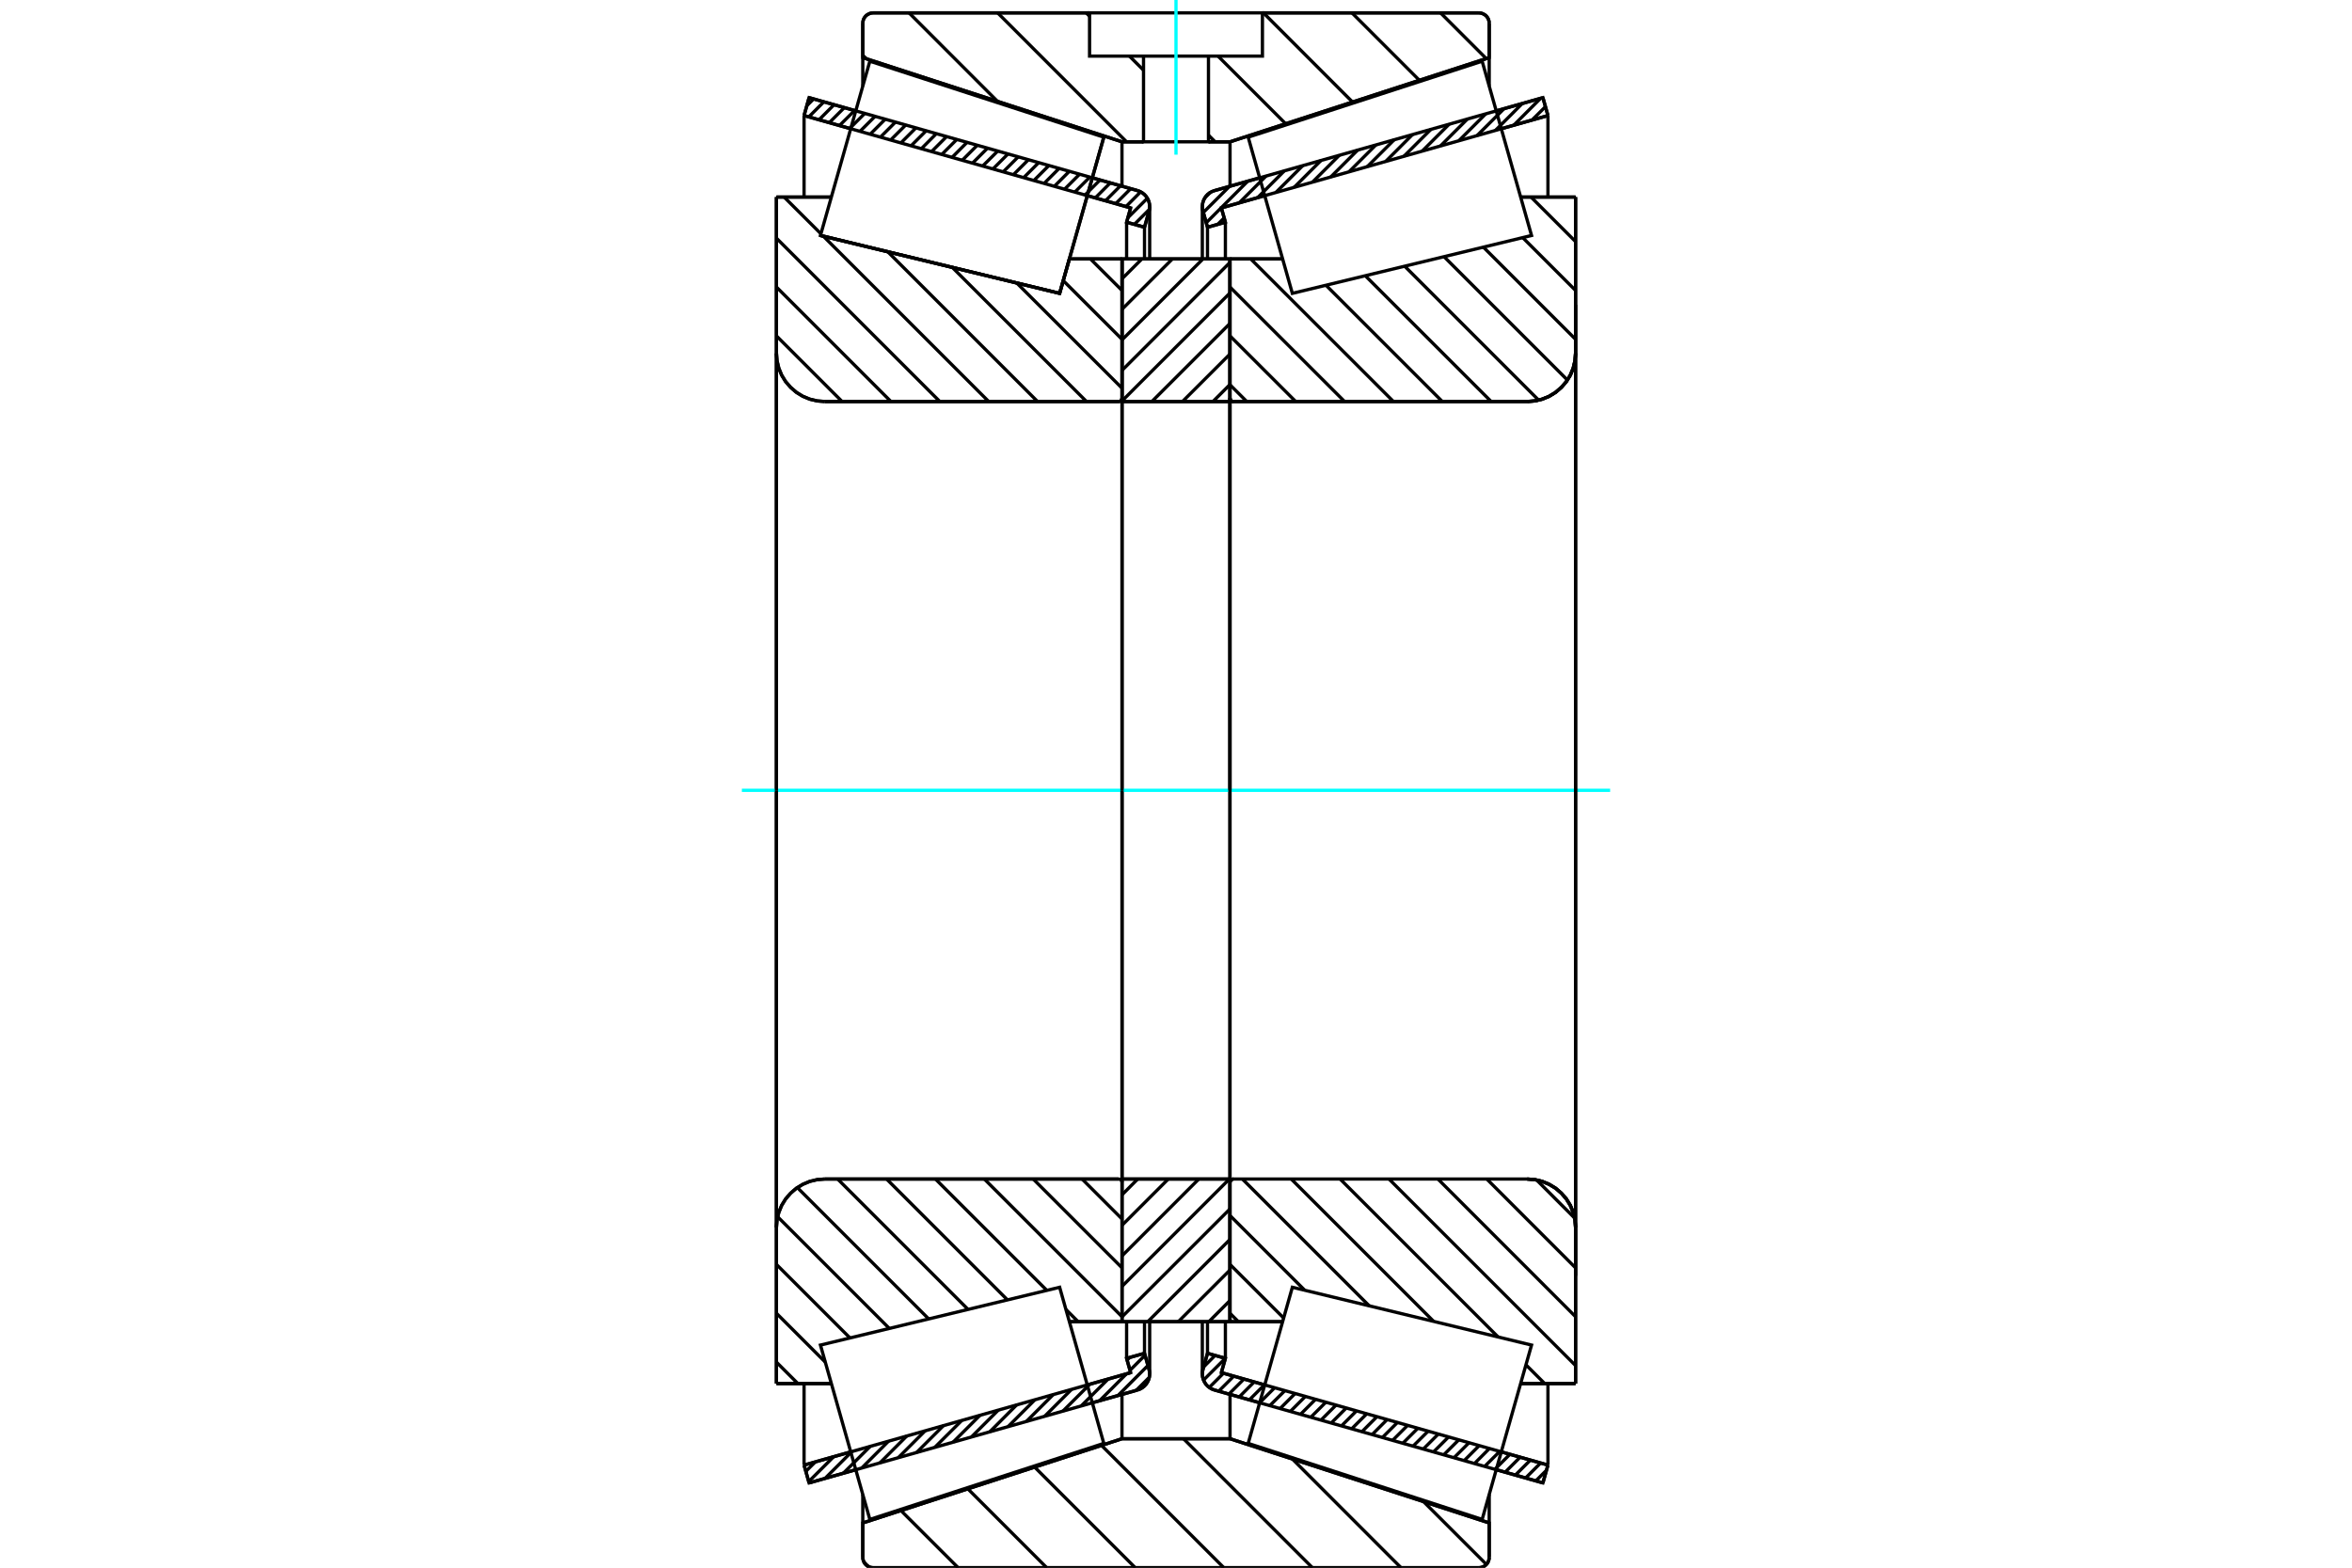 <?xml version="1.0" standalone="no"?>
<!DOCTYPE svg PUBLIC "-//W3C//DTD SVG 1.1//EN"
	"http://www.w3.org/Graphics/SVG/1.1/DTD/svg11.dtd">
<svg xmlns="http://www.w3.org/2000/svg" height="100%" width="100%" viewBox="0 0 36000 24000">
	<rect x="-1800" y="-1200" width="39600" height="26400" style="fill:#FFF"/>
	<g style="fill:none; fill-rule:evenodd" transform="matrix(1 0 0 1 0 0)">
		<g style="fill:none; stroke:#000; stroke-width:50; shape-rendering:geometricPrecision">
			<line x1="23616" y1="22702" x2="22902" y2="22500"/>
			<line x1="19281" y1="21475" x2="18589" y2="21280"/>
			<line x1="23693" y1="22429" x2="23616" y2="22702"/>
			<line x1="18694" y1="21014" x2="19358" y2="21202"/>
			<line x1="22979" y1="22227" x2="23693" y2="22429"/>
			<line x1="18756" y1="20795" x2="18694" y2="21014"/>
			<line x1="18482" y1="20718" x2="18756" y2="20795"/>
			<line x1="18413" y1="20964" x2="18482" y2="20718"/>
			<polyline points="18413,20964 18406,20999 18403,21034 18406,21075 18416,21115 18433,21153 18455,21188 18482,21219 18515,21245 18550,21265 18589,21280"/>
			<line x1="18589" y1="2918" x2="19281" y2="2722"/>
			<line x1="22902" y1="1697" x2="23616" y2="1495"/>
			<polyline points="18589,2918 18550,2932 18515,2953 18482,2979 18455,3009 18433,3044 18416,3082 18406,3122 18403,3164 18406,3199 18413,3233"/>
			<line x1="18482" y1="3479" x2="18413" y2="3233"/>
			<line x1="18756" y1="3402" x2="18482" y2="3479"/>
			<line x1="18694" y1="3183" x2="18756" y2="3402"/>
			<line x1="23693" y1="1769" x2="22979" y2="1971"/>
			<line x1="19358" y1="2995" x2="18694" y2="3183"/>
			<line x1="23616" y1="1495" x2="23693" y2="1769"/>
			<line x1="18482" y1="20234" x2="18482" y2="20718"/>
			<line x1="18482" y1="3479" x2="18482" y2="3964"/>
			<line x1="18756" y1="20234" x2="18756" y2="20795"/>
			<line x1="18756" y1="3402" x2="18756" y2="3964"/>
			<line x1="23693" y1="21180" x2="23693" y2="22429"/>
			<line x1="23693" y1="1769" x2="23693" y2="3017"/>
			<line x1="18403" y1="20234" x2="18403" y2="21034"/>
			<line x1="18403" y1="3164" x2="18403" y2="3964"/>
			<line x1="17411" y1="21280" x2="16719" y2="21475"/>
			<line x1="13098" y1="22500" x2="12384" y2="22702"/>
			<polyline points="17411,21280 17450,21265 17485,21245 17518,21219 17545,21188 17567,21153 17584,21115 17594,21075 17597,21034 17594,20999 17587,20964"/>
			<line x1="17518" y1="20718" x2="17587" y2="20964"/>
			<line x1="17244" y1="20795" x2="17518" y2="20718"/>
			<line x1="17306" y1="21014" x2="17244" y2="20795"/>
			<line x1="12307" y1="22429" x2="13021" y2="22227"/>
			<line x1="16642" y1="21202" x2="17306" y2="21014"/>
			<line x1="12384" y1="22702" x2="12307" y2="22429"/>
			<line x1="12384" y1="1495" x2="13098" y2="1697"/>
			<line x1="16719" y1="2722" x2="17411" y2="2918"/>
			<line x1="12307" y1="1769" x2="12384" y2="1495"/>
			<line x1="17306" y1="3183" x2="16642" y2="2995"/>
			<line x1="13021" y1="1971" x2="12307" y2="1769"/>
			<line x1="17244" y1="3402" x2="17306" y2="3183"/>
			<line x1="17518" y1="3479" x2="17244" y2="3402"/>
			<line x1="17587" y1="3233" x2="17518" y2="3479"/>
			<polyline points="17587,3233 17594,3199 17597,3164 17594,3122 17584,3082 17567,3044 17545,3009 17518,2979 17485,2953 17450,2932 17411,2918"/>
			<line x1="17244" y1="3964" x2="17244" y2="3402"/>
			<line x1="17244" y1="20795" x2="17244" y2="20234"/>
			<line x1="12307" y1="3017" x2="12307" y2="1769"/>
			<line x1="12307" y1="22429" x2="12307" y2="21180"/>
			<line x1="17518" y1="3964" x2="17518" y2="3479"/>
			<line x1="17518" y1="20718" x2="17518" y2="20234"/>
			<line x1="17597" y1="3964" x2="17597" y2="3164"/>
			<line x1="17597" y1="21034" x2="17597" y2="20234"/>
			<line x1="18826" y1="3964" x2="19632" y2="3964"/>
			<polyline points="18826,6094 18827,6103 18829,6111 18832,6118 18836,6126 18842,6132 18848,6137 18855,6142 18863,6145 18871,6147 18879,6147"/>
			<line x1="23376" y1="6147" x2="18879" y2="6147"/>
			<polyline points="23376,6147 23492,6138 23605,6111 23712,6067 23811,6006 23899,5930 23975,5842 24036,5743 24080,5636 24107,5523 24116,5407"/>
			<line x1="24116" y1="3017" x2="24116" y2="5407"/>
			<line x1="24116" y1="3017" x2="23275" y2="3017"/>
			<line x1="24116" y1="21181" x2="23275" y2="21181"/>
			<line x1="24116" y1="18791" x2="24116" y2="21181"/>
			<polyline points="24116,18791 24107,18675 24080,18562 24036,18454 23975,18355 23899,18267 23811,18191 23712,18131 23605,18086 23492,18059 23376,18050"/>
			<polyline points="18879,18050 18871,18051 18863,18053 18855,18056 18848,18060 18842,18065 18836,18072 18832,18079 18829,18087 18827,18095 18826,18103"/>
			<line x1="19632" y1="20234" x2="18826" y2="20234"/>
			<line x1="23275" y1="3646" x2="23275" y2="3645"/>
			<line x1="23275" y1="20552" x2="23275" y2="20552"/>
			<polyline points="18826,6094 18827,6103 18829,6111 18832,6118 18836,6126 18842,6132 18848,6137 18855,6142 18863,6145 18871,6147 18879,6147"/>
			<polyline points="18879,18050 18871,18051 18863,18053 18855,18056 18848,18060 18842,18065 18836,18072 18832,18079 18829,18087 18827,18095 18826,18103"/>
			<polyline points="23376,6147 23492,6138 23605,6111 23712,6067 23811,6006 23899,5930 23975,5842 24036,5743 24080,5636 24107,5523 24116,5407"/>
			<polyline points="24116,18791 24107,18675 24080,18562 24036,18454 23975,18355 23899,18267 23811,18191 23712,18131 23605,18086 23492,18059 23376,18050"/>
			<line x1="17174" y1="20234" x2="16368" y2="20234"/>
			<line x1="12624" y1="18050" x2="17121" y2="18050"/>
			<polyline points="12624,18050 12508,18059 12395,18086 12288,18131 12189,18191 12101,18267 12025,18355 11964,18454 11920,18562 11893,18675 11884,18791"/>
			<line x1="11884" y1="21181" x2="11884" y2="18791"/>
			<line x1="11884" y1="21181" x2="12725" y2="21181"/>
			<line x1="12558" y1="3605" x2="12558" y2="3605"/>
			<line x1="11884" y1="3017" x2="12725" y2="3017"/>
			<line x1="11884" y1="5407" x2="11884" y2="3017"/>
			<polyline points="11884,5407 11893,5523 11920,5636 11964,5743 12025,5842 12101,5930 12189,6006 12288,6067 12395,6111 12508,6138 12624,6147"/>
			<line x1="17121" y1="6147" x2="12624" y2="6147"/>
			<polyline points="17121,6147 17129,6147 17137,6145 17145,6142 17152,6137 17158,6132 17164,6126 17168,6118 17171,6111 17173,6103 17174,6094"/>
			<line x1="16368" y1="3964" x2="17174" y2="3964"/>
			<line x1="16219" y1="4491" x2="16368" y2="3964"/>
			<line x1="12558" y1="3605" x2="16219" y2="4491"/>
			<line x1="12725" y1="20552" x2="12725" y2="20552"/>
			<line x1="12725" y1="3645" x2="12725" y2="3646"/>
			<line x1="11884" y1="18791" x2="11884" y2="5407"/>
			<line x1="22635" y1="24000" x2="13365" y2="24000"/>
			<polyline points="22635,24000 22660,23998 22684,23992 22707,23983 22729,23970 22748,23954 22764,23935 22777,23913 22786,23890 22792,23866 22794,23841"/>
			<line x1="22794" y1="23315" x2="22794" y2="23841"/>
			<line x1="18827" y1="22026" x2="22794" y2="23315"/>
			<line x1="17173" y1="22026" x2="18827" y2="22026"/>
			<line x1="13206" y1="23315" x2="17173" y2="22026"/>
			<line x1="13206" y1="23841" x2="13206" y2="23315"/>
			<polyline points="13206,23841 13208,23866 13214,23890 13223,23913 13236,23935 13252,23954 13271,23970 13293,23983 13316,23992 13340,23998 13365,24000"/>
			<line x1="13365" y1="197" x2="16677" y2="197"/>
			<line x1="19323" y1="197" x2="22635" y2="197"/>
			<polyline points="13365,197 13340,199 13316,205 13293,215 13271,228 13252,244 13236,263 13223,284 13214,307 13208,331 13206,356"/>
			<line x1="13206" y1="882" x2="13206" y2="356"/>
			<line x1="17173" y1="2171" x2="13206" y2="882"/>
			<line x1="18827" y1="2171" x2="18497" y2="2171"/>
			<line x1="17503" y1="2171" x2="17173" y2="2171"/>
			<line x1="22794" y1="882" x2="18827" y2="2171"/>
			<line x1="22794" y1="356" x2="22794" y2="882"/>
			<polyline points="22794,356 22792,331 22786,307 22777,284 22764,263 22748,244 22729,228 22707,215 22684,205 22660,199 22635,197"/>
			<line x1="17173" y1="21347" x2="17173" y2="22026"/>
			<line x1="17173" y1="2171" x2="17173" y2="2851"/>
			<line x1="18827" y1="21347" x2="18827" y2="22026"/>
			<line x1="18827" y1="2171" x2="18827" y2="2851"/>
			<line x1="13206" y1="22880" x2="13206" y2="23315"/>
			<line x1="13206" y1="882" x2="13206" y2="1317"/>
			<line x1="22794" y1="22880" x2="22794" y2="23315"/>
			<line x1="22794" y1="882" x2="22794" y2="1317"/>
			<line x1="17174" y1="18050" x2="18826" y2="18050"/>
			<line x1="17174" y1="20234" x2="17174" y2="18050"/>
			<line x1="18826" y1="20234" x2="17174" y2="20234"/>
			<line x1="18826" y1="18050" x2="18826" y2="20234"/>
			<line x1="18826" y1="6147" x2="17174" y2="6147"/>
			<line x1="18826" y1="3964" x2="18826" y2="6147"/>
			<line x1="17174" y1="3964" x2="18826" y2="3964"/>
			<line x1="17174" y1="6147" x2="17174" y2="3964"/>
			<line x1="18826" y1="6147" x2="18826" y2="18050"/>
			<line x1="17174" y1="6147" x2="17174" y2="18050"/>
		</g>
		<g style="fill:none; stroke:#0FF; stroke-width:50; shape-rendering:geometricPrecision">
			<line x1="11355" y1="12099" x2="24645" y2="12099"/>
		</g>
		<g style="fill:none; stroke:#000; stroke-width:50; shape-rendering:geometricPrecision">
			<line x1="22049" y1="197" x2="22749" y2="897"/>
			<line x1="20693" y1="197" x2="21725" y2="1229"/>
			<line x1="19338" y1="197" x2="20702" y2="1562"/>
			<line x1="18643" y1="859" x2="19678" y2="1894"/>
			<line x1="16626" y1="197" x2="16677" y2="249"/>
			<line x1="17287" y1="859" x2="17503" y2="1075"/>
			<line x1="18497" y1="2069" x2="18599" y2="2171"/>
			<line x1="15270" y1="197" x2="17243" y2="2171"/>
			<line x1="13914" y1="197" x2="15268" y2="1552"/>
			<line x1="13206" y1="846" x2="13260" y2="899"/>
			<line x1="21789" y1="22989" x2="22751" y2="23950"/>
			<line x1="19781" y1="22336" x2="21444" y2="24000"/>
			<line x1="18115" y1="22026" x2="20088" y2="24000"/>
			<line x1="16860" y1="22128" x2="18732" y2="24000"/>
			<line x1="15837" y1="22461" x2="17376" y2="24000"/>
			<line x1="14814" y1="22793" x2="16021" y2="24000"/>
			<line x1="13790" y1="23126" x2="14665" y2="24000"/>
			<line x1="13225" y1="23916" x2="13290" y2="23981"/>
			<line x1="19323" y1="197" x2="22635" y2="197"/>
			<polyline points="22794,356 22792,331 22786,307 22777,284 22764,263 22748,244 22729,228 22707,215 22684,205 22660,199 22635,197"/>
			<polyline points="22794,356 22794,882 18827,2171 18497,2171"/>
			<polyline points="16677,197 13365,197 13340,199 13316,205 13293,215 13271,228 13252,244 13236,263 13223,284 13214,307 13208,331 13206,356 13206,882 17173,2171 17503,2171"/>
			<polyline points="18000,22026 17173,22026 13206,23315 13206,23841 13208,23866 13214,23890 13223,23913 13236,23935 13252,23954 13271,23970 13293,23983 13316,23992 13340,23998 13365,24000 18000,24000"/>
			<polyline points="18000,22026 18827,22026 22794,23315 22794,23841"/>
			<polyline points="22635,24000 22660,23998 22684,23992 22707,23983 22729,23970 22748,23954 22764,23935 22777,23913 22786,23890 22792,23866 22794,23841"/>
			<line x1="22635" y1="24000" x2="18000" y2="24000"/>
			<line x1="16690" y1="3964" x2="17174" y2="4447"/>
			<line x1="16274" y1="4296" x2="17174" y2="5195"/>
			<line x1="15562" y1="4332" x2="17174" y2="5943"/>
			<line x1="14575" y1="4093" x2="16630" y2="6147"/>
			<line x1="13588" y1="3854" x2="15881" y2="6147"/>
			<line x1="12601" y1="3615" x2="15133" y2="6147"/>
			<line x1="12002" y1="3017" x2="12566" y2="3580"/>
			<line x1="11884" y1="3646" x2="14385" y2="6147"/>
			<line x1="11884" y1="4394" x2="13637" y2="6147"/>
			<line x1="11884" y1="5142" x2="12889" y2="6147"/>
			<line x1="16562" y1="18050" x2="17174" y2="18662"/>
			<line x1="15814" y1="18050" x2="17174" y2="19410"/>
			<line x1="15066" y1="18050" x2="17174" y2="20158"/>
			<line x1="16316" y1="20048" x2="16502" y2="20234"/>
			<line x1="14318" y1="18050" x2="16022" y2="19754"/>
			<line x1="13570" y1="18050" x2="15420" y2="19900"/>
			<line x1="12821" y1="18050" x2="14817" y2="20046"/>
			<line x1="12204" y1="18181" x2="14215" y2="20192"/>
			<line x1="11902" y1="18627" x2="13612" y2="20337"/>
			<line x1="11884" y1="19357" x2="13010" y2="20483"/>
			<line x1="11884" y1="20105" x2="12632" y2="20853"/>
			<line x1="11884" y1="20853" x2="12212" y2="21181"/>
			<polyline points="17174,12099 17174,3964 17174,6094"/>
			<polyline points="17121,6147 17129,6147 17137,6145 17145,6142 17152,6137 17158,6132 17164,6126 17168,6118 17171,6111 17173,6103 17174,6094"/>
			<line x1="17121" y1="6147" x2="12624" y2="6147"/>
			<polyline points="11884,5407 11893,5523 11920,5636 11964,5743 12025,5842 12101,5930 12189,6006 12288,6067 12395,6111 12508,6138 12624,6147"/>
			<line x1="11884" y1="5407" x2="11884" y2="3017"/>
			<line x1="11884" y1="5407" x2="11884" y2="12099"/>
			<line x1="11884" y1="3017" x2="12725" y2="3017"/>
			<line x1="16368" y1="3964" x2="17174" y2="3964"/>
			<line x1="17174" y1="20234" x2="16368" y2="20234"/>
			<line x1="12725" y1="21181" x2="11884" y2="21181"/>
			<line x1="11884" y1="12099" x2="11884" y2="18791"/>
			<line x1="11884" y1="21181" x2="11884" y2="18791"/>
			<polyline points="12624,18050 12508,18059 12395,18086 12288,18131 12189,18191 12101,18267 12025,18355 11964,18454 11920,18562 11893,18675 11884,18791"/>
			<line x1="12624" y1="18050" x2="17121" y2="18050"/>
			<polyline points="17174,18103 17173,18095 17171,18087 17168,18079 17164,18072 17158,18065 17152,18060 17145,18056 17137,18053 17129,18051 17121,18050"/>
			<line x1="17174" y1="18050" x2="17174" y2="12099"/>
			<line x1="23434" y1="3017" x2="24116" y2="3699"/>
			<line x1="23307" y1="3638" x2="24116" y2="4447"/>
			<line x1="22704" y1="3783" x2="24116" y2="5195"/>
			<line x1="22102" y1="3929" x2="23991" y2="5818"/>
			<line x1="21500" y1="4075" x2="23551" y2="6126"/>
			<line x1="20897" y1="4221" x2="22824" y2="6147"/>
			<line x1="20295" y1="4366" x2="22076" y2="6147"/>
			<line x1="19144" y1="3964" x2="21328" y2="6147"/>
			<line x1="18826" y1="4394" x2="20580" y2="6147"/>
			<line x1="18826" y1="5142" x2="19832" y2="6147"/>
			<line x1="18826" y1="5890" x2="19083" y2="6147"/>
			<line x1="23519" y1="18064" x2="24102" y2="18648"/>
			<line x1="22757" y1="18050" x2="24116" y2="19410"/>
			<line x1="22009" y1="18050" x2="24116" y2="20158"/>
			<line x1="21260" y1="18050" x2="24116" y2="20906"/>
			<line x1="20512" y1="18050" x2="22931" y2="20469"/>
			<line x1="23356" y1="20894" x2="23643" y2="21181"/>
			<line x1="19764" y1="18050" x2="21944" y2="20230"/>
			<line x1="19016" y1="18050" x2="20957" y2="19991"/>
			<line x1="18826" y1="18608" x2="19970" y2="19752"/>
			<line x1="18826" y1="19357" x2="19648" y2="20178"/>
			<line x1="18826" y1="20105" x2="18955" y2="20234"/>
			<line x1="18826" y1="12099" x2="18826" y2="6147"/>
			<polyline points="18826,3964 18826,6094 18827,6103 18829,6111 18832,6118 18836,6126 18842,6132 18848,6137 18855,6142 18863,6145 18871,6147 18879,6147 23376,6147 23492,6138 23605,6111 23712,6067 23811,6006 23899,5930 23975,5842 24036,5743 24080,5636 24107,5523 24116,5407 24116,3017"/>
			<line x1="24116" y1="5407" x2="24116" y2="12099"/>
			<line x1="24116" y1="3017" x2="23275" y2="3017"/>
			<line x1="19632" y1="3964" x2="18826" y2="3964"/>
			<line x1="18826" y1="20234" x2="19632" y2="20234"/>
			<line x1="23275" y1="21181" x2="24116" y2="21181"/>
			<line x1="24116" y1="12099" x2="24116" y2="18791"/>
			<polyline points="24116,21181 24116,18791 24107,18675 24080,18562 24036,18454 23975,18355 23899,18267 23811,18191 23712,18131 23605,18086 23492,18059 23376,18050 18879,18050 18871,18051 18863,18053 18855,18056 18848,18060 18842,18065 18836,18072 18832,18079 18829,18087 18827,18095 18826,18103 18826,20234 18826,18050"/>
			<line x1="18826" y1="19910" x2="18503" y2="20234"/>
			<line x1="18826" y1="19443" x2="18035" y2="20234"/>
			<line x1="18826" y1="18975" x2="17568" y2="20234"/>
			<line x1="18826" y1="18508" x2="17174" y2="20160"/>
			<line x1="18817" y1="18050" x2="17174" y2="19693"/>
			<line x1="18349" y1="18050" x2="17174" y2="19226"/>
			<line x1="17882" y1="18050" x2="17174" y2="18758"/>
			<line x1="17414" y1="18050" x2="17174" y2="18291"/>
			<line x1="18826" y1="5887" x2="18566" y2="6147"/>
			<line x1="18826" y1="5420" x2="18099" y2="6147"/>
			<line x1="18826" y1="4952" x2="17631" y2="6147"/>
			<line x1="18826" y1="4485" x2="17174" y2="6138"/>
			<line x1="18826" y1="4018" x2="17174" y2="5670"/>
			<line x1="18413" y1="3964" x2="17174" y2="5203"/>
			<line x1="17945" y1="3964" x2="17174" y2="4735"/>
			<line x1="17478" y1="3964" x2="17174" y2="4268"/>
			<polyline points="17174,6147 17174,3964 18826,3964 18826,6147 17174,6147"/>
			<polyline points="17174,18050 18826,18050 18826,20234 17174,20234 17174,18050"/>
			<polyline points="18000,2171 18497,2171 18497,859 19323,859 19323,197 16677,197 16677,859 17503,859 18497,859"/>
			<polyline points="17503,859 17503,2171 18000,2171"/>
		</g>
		<g style="fill:none; stroke:#0FF; stroke-width:50; shape-rendering:geometricPrecision">
			<line x1="18000" y1="2368" x2="18000" y2="0"/>
		</g>
		<g style="fill:none; stroke:#000; stroke-width:50; shape-rendering:geometricPrecision">
			<line x1="24116" y1="19531" x2="24116" y2="4666"/>
			<line x1="18826" y1="18103" x2="18826" y2="6094"/>
			<polyline points="16557,3296 16219,4491 12558,3605 12558,3605"/>
			<polyline points="16895,2100 16895,2100 16557,3296"/>
			<polyline points="16557,20902 16895,22097 13314,23261 12936,21926 12558,20592 16219,19707 16557,20902"/>
			<polyline points="16557,3296 16219,4491 12558,3605 12936,2271 13314,937 16895,2100 16557,3296"/>
			<polyline points="19443,20902 19781,19707 23442,20592 23064,21926 22686,23261 19105,22097 19443,20902"/>
			<polyline points="19443,3296 19105,2100 22686,937 23064,2271 23442,3605 19781,4491 19443,3296"/>
			<line x1="17592" y1="21085" x2="17391" y2="21285"/>
			<line x1="17570" y1="20905" x2="17111" y2="21365"/>
			<line x1="17526" y1="20748" x2="17296" y2="20978"/>
			<line x1="17242" y1="21032" x2="16831" y2="21444"/>
			<line x1="17292" y1="20782" x2="17252" y2="20822"/>
			<line x1="16962" y1="21111" x2="16550" y2="21523"/>
			<line x1="16682" y1="21191" x2="16270" y2="21602"/>
			<line x1="16402" y1="21270" x2="15990" y2="21682"/>
			<line x1="16122" y1="21349" x2="15710" y2="21761"/>
			<line x1="15841" y1="21429" x2="15430" y2="21840"/>
			<line x1="15561" y1="21508" x2="15150" y2="21920"/>
			<line x1="15281" y1="21587" x2="14869" y2="21999"/>
			<line x1="15001" y1="21666" x2="14589" y2="22078"/>
			<line x1="14721" y1="21746" x2="14309" y2="22157"/>
			<line x1="14441" y1="21825" x2="14029" y2="22237"/>
			<line x1="14161" y1="21904" x2="13749" y2="22316"/>
			<line x1="13880" y1="21983" x2="13469" y2="22395"/>
			<line x1="13600" y1="22063" x2="13189" y2="22475"/>
			<line x1="13320" y1="22142" x2="12908" y2="22554"/>
			<line x1="13040" y1="22221" x2="12628" y2="22633"/>
			<line x1="12760" y1="22301" x2="12378" y2="22682"/>
			<line x1="12480" y1="22380" x2="12334" y2="22525"/>
			<line x1="17594" y1="3204" x2="17363" y2="3435"/>
			<line x1="17562" y1="3035" x2="17264" y2="3333"/>
			<line x1="17459" y1="2937" x2="17234" y2="3163"/>
			<line x1="17307" y1="2888" x2="17077" y2="3118"/>
			<line x1="17150" y1="2844" x2="16920" y2="3074"/>
			<line x1="16994" y1="2800" x2="16764" y2="3030"/>
			<line x1="16837" y1="2755" x2="16607" y2="2986"/>
			<line x1="16681" y1="2711" x2="16451" y2="2941"/>
			<line x1="16524" y1="2667" x2="16294" y2="2897"/>
			<line x1="16368" y1="2622" x2="16137" y2="2853"/>
			<line x1="16211" y1="2578" x2="15981" y2="2808"/>
			<line x1="16054" y1="2534" x2="15824" y2="2764"/>
			<line x1="15898" y1="2490" x2="15668" y2="2720"/>
			<line x1="15741" y1="2445" x2="15511" y2="2675"/>
			<line x1="15585" y1="2401" x2="15355" y2="2631"/>
			<line x1="15428" y1="2357" x2="15198" y2="2587"/>
			<line x1="15272" y1="2312" x2="15041" y2="2542"/>
			<line x1="15115" y1="2268" x2="14885" y2="2498"/>
			<line x1="14958" y1="2224" x2="14728" y2="2454"/>
			<line x1="14802" y1="2179" x2="14572" y2="2410"/>
			<line x1="14645" y1="2135" x2="14415" y2="2365"/>
			<line x1="14489" y1="2091" x2="14259" y2="2321"/>
			<line x1="14332" y1="2046" x2="14102" y2="2277"/>
			<line x1="14176" y1="2002" x2="13945" y2="2232"/>
			<line x1="14019" y1="1958" x2="13789" y2="2188"/>
			<line x1="13862" y1="1914" x2="13632" y2="2144"/>
			<line x1="13706" y1="1869" x2="13476" y2="2099"/>
			<line x1="13549" y1="1825" x2="13319" y2="2055"/>
			<line x1="13393" y1="1781" x2="13163" y2="2011"/>
			<line x1="13236" y1="1736" x2="13006" y2="1966"/>
			<line x1="13080" y1="1692" x2="12849" y2="1922"/>
			<line x1="12923" y1="1648" x2="12693" y2="1878"/>
			<line x1="12766" y1="1603" x2="12536" y2="1834"/>
			<line x1="12610" y1="1559" x2="12380" y2="1789"/>
			<line x1="12453" y1="1515" x2="12349" y2="1619"/>
			<polyline points="12307,1769 12384,1495 17411,2918"/>
			<polyline points="17587,3233 17595,3194 17597,3154 17592,3114 17581,3075 17564,3039 17542,3006 17515,2976 17483,2951 17448,2932 17411,2918"/>
			<polyline points="17587,3233 17518,3479 17244,3402 17306,3183 12307,1769"/>
			<polyline points="12307,22429 17306,21014 17244,20795 17518,20718 17587,20964"/>
			<polyline points="17411,21280 17448,21266 17483,21246 17515,21221 17542,21192 17564,21158 17581,21122 17592,21083 17597,21043 17595,21003 17587,20964"/>
			<polyline points="17411,21280 12384,22702 12307,22429"/>
			<line x1="23671" y1="22508" x2="23507" y2="22671"/>
			<line x1="23581" y1="22397" x2="23351" y2="22627"/>
			<line x1="23424" y1="22353" x2="23194" y2="22583"/>
			<line x1="23268" y1="22308" x2="23038" y2="22538"/>
			<line x1="23111" y1="22264" x2="22881" y2="22494"/>
			<line x1="22955" y1="22220" x2="22724" y2="22450"/>
			<line x1="22798" y1="22175" x2="22568" y2="22406"/>
			<line x1="22641" y1="22131" x2="22411" y2="22361"/>
			<line x1="22485" y1="22087" x2="22255" y2="22317"/>
			<line x1="22328" y1="22043" x2="22098" y2="22273"/>
			<line x1="22172" y1="21998" x2="21942" y2="22228"/>
			<line x1="22015" y1="21954" x2="21785" y2="22184"/>
			<line x1="21859" y1="21910" x2="21628" y2="22140"/>
			<line x1="21702" y1="21865" x2="21472" y2="22095"/>
			<line x1="21545" y1="21821" x2="21315" y2="22051"/>
			<line x1="21389" y1="21777" x2="21159" y2="22007"/>
			<line x1="21232" y1="21732" x2="21002" y2="21962"/>
			<line x1="21076" y1="21688" x2="20846" y2="21918"/>
			<line x1="20919" y1="21644" x2="20689" y2="21874"/>
			<line x1="20763" y1="21599" x2="20532" y2="21830"/>
			<line x1="20606" y1="21555" x2="20376" y2="21785"/>
			<line x1="20449" y1="21511" x2="20219" y2="21741"/>
			<line x1="20293" y1="21467" x2="20063" y2="21697"/>
			<line x1="20136" y1="21422" x2="19906" y2="21652"/>
			<line x1="19980" y1="21378" x2="19750" y2="21608"/>
			<line x1="19823" y1="21334" x2="19593" y2="21564"/>
			<line x1="19667" y1="21289" x2="19436" y2="21519"/>
			<line x1="19510" y1="21245" x2="19280" y2="21475"/>
			<line x1="19353" y1="21201" x2="19123" y2="21431"/>
			<line x1="19197" y1="21156" x2="18967" y2="21387"/>
			<line x1="19040" y1="21112" x2="18810" y2="21342"/>
			<line x1="18884" y1="21068" x2="18654" y2="21298"/>
			<line x1="18727" y1="21023" x2="18509" y2="21241"/>
			<line x1="18755" y1="20795" x2="18421" y2="21128"/>
			<line x1="18598" y1="20751" x2="18424" y2="20925"/>
			<line x1="23655" y1="1633" x2="23450" y2="1837"/>
			<line x1="23581" y1="1505" x2="23170" y2="1917"/>
			<line x1="23301" y1="1584" x2="22890" y2="1996"/>
			<line x1="23021" y1="1664" x2="22609" y2="2075"/>
			<line x1="22741" y1="1743" x2="22329" y2="2155"/>
			<line x1="22461" y1="1822" x2="22049" y2="2234"/>
			<line x1="22181" y1="1901" x2="21769" y2="2313"/>
			<line x1="21901" y1="1981" x2="21489" y2="2392"/>
			<line x1="21620" y1="2060" x2="21209" y2="2472"/>
			<line x1="21340" y1="2139" x2="20928" y2="2551"/>
			<line x1="21060" y1="2218" x2="20648" y2="2630"/>
			<line x1="20780" y1="2298" x2="20368" y2="2710"/>
			<line x1="20500" y1="2377" x2="20088" y2="2789"/>
			<line x1="20220" y1="2456" x2="19808" y2="2868"/>
			<line x1="19939" y1="2536" x2="19528" y2="2947"/>
			<line x1="19659" y1="2615" x2="19248" y2="3027"/>
			<line x1="19379" y1="2694" x2="18967" y2="3106"/>
			<line x1="18737" y1="3336" x2="18638" y2="3435"/>
			<line x1="19099" y1="2773" x2="18463" y2="3410"/>
			<line x1="18819" y1="2853" x2="18418" y2="3253"/>
			<line x1="18524" y1="2946" x2="18441" y2="3029"/>
			<polyline points="23693,1769 23616,1495 18589,2918 18552,2932 18517,2951 18485,2976 18458,3006 18436,3039 18419,3075 18408,3114 18403,3154 18405,3194 18413,3233 18482,3479 18756,3402 18694,3183 23693,1769"/>
			<polyline points="23693,22429 18694,21014 18756,20795 18482,20718 18413,20964 18405,21003 18403,21043 18408,21083 18419,21122 18436,21158 18458,21192 18485,21221 18517,21246 18552,21266 18589,21280 23616,22702 23693,22429"/>
		</g>
	</g>
</svg>
